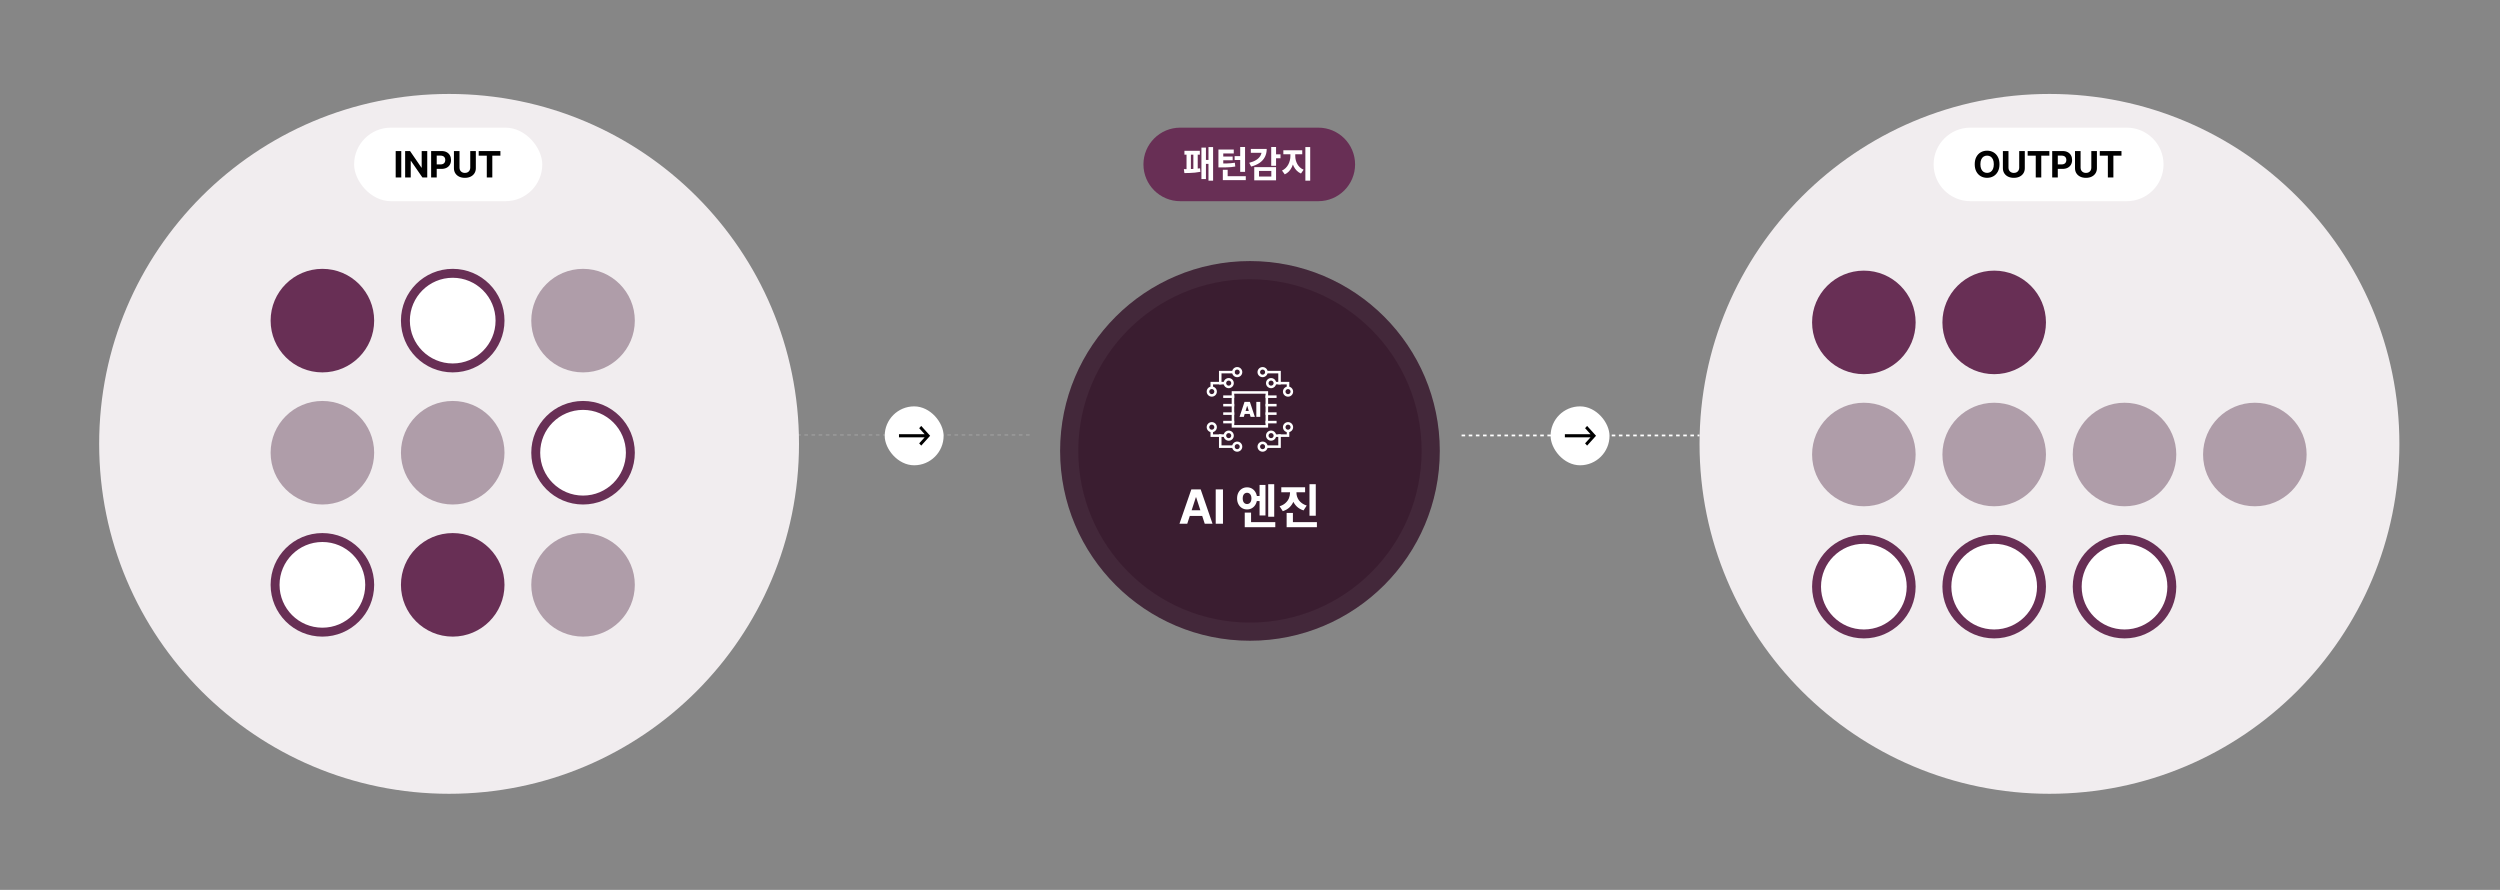 <svg width="958" height="341" viewBox="0 0 958 341" fill="none" xmlns="http://www.w3.org/2000/svg">
<rect x="0" y="0" width="958" height="341" fill="#808080" stroke="none"/>
<rect width="958" height="341" fill="white" fill-opacity="0.05"/>
<path d="M305.495 166.669L395.116 166.669" stroke="#979797" stroke-width="0.684" stroke-dasharray="1.37 1.37"/>
<path d="M560.078 166.867L651.267 166.867" stroke="white" stroke-width="0.684" stroke-dasharray="1.37 1.37"/>
<path d="M438.167 63.004C438.167 55.224 444.475 48.916 452.256 48.916H505.181C512.962 48.916 519.269 55.224 519.269 63.004C519.269 70.785 512.962 77.093 505.181 77.093H452.256C444.475 77.093 438.167 70.785 438.167 63.004Z" fill="#682F55"/>
<path d="M463.089 56.351H464.857V69.243H463.089V56.351ZM461.544 61.294H463.688V62.783H461.544V61.294ZM460.388 56.56H462.114V68.63H460.388V56.56ZM453.873 57.785H459.776V59.261H453.873V57.785ZM453.859 66.319L453.664 64.802C454.063 64.802 454.518 64.802 455.028 64.802C455.539 64.793 456.072 64.779 456.629 64.76C457.195 64.732 457.757 64.7 458.314 64.663C458.871 64.616 459.386 64.561 459.859 64.496L459.984 65.846C459.335 65.976 458.634 66.078 457.882 66.152C457.13 66.227 456.402 66.273 455.696 66.291C454.991 66.31 454.378 66.319 453.859 66.319ZM454.68 58.732H456.351V65.192H454.68V58.732ZM457.297 58.732H458.968V65.192H457.297V58.732ZM473.112 59.832H475.479V61.307H473.112V59.832ZM475.242 56.337H477.107V65.86H475.242V56.337ZM468.587 67.531H477.386V69.02H468.587V67.531ZM468.587 65.066H470.439V68.575H468.587V65.066ZM466.903 62.658H467.919C468.689 62.658 469.371 62.653 469.965 62.644C470.559 62.625 471.112 62.593 471.622 62.547C472.142 62.5 472.666 62.435 473.195 62.352L473.362 63.813C472.824 63.906 472.286 63.98 471.747 64.036C471.218 64.082 470.648 64.115 470.035 64.134C469.422 64.143 468.717 64.147 467.919 64.147H466.903V62.658ZM466.903 57.312H472.778V58.801H468.754V62.825H466.903V57.312ZM468.183 59.985H472.36V61.419H468.183V59.985ZM487.13 56.337H488.982V63.535H487.13V56.337ZM488.481 59.15H490.694V60.653H488.481V59.15ZM483.441 57.075H485.404C485.404 58.217 485.172 59.238 484.708 60.138C484.253 61.029 483.58 61.785 482.689 62.407C481.798 63.02 480.712 63.493 479.431 63.827L478.707 62.379C479.765 62.11 480.643 61.758 481.339 61.321C482.035 60.885 482.559 60.384 482.912 59.818C483.265 59.252 483.441 58.648 483.441 58.008V57.075ZM479.32 57.075H484.541V58.551H479.32V57.075ZM480.629 64.036H488.982V69.104H480.629V64.036ZM487.172 65.498H482.452V67.642H487.172V65.498ZM494.48 58.384H495.956V59.832C495.956 60.574 495.877 61.303 495.719 62.017C495.571 62.732 495.343 63.405 495.037 64.036C494.74 64.658 494.364 65.21 493.909 65.693C493.454 66.166 492.925 66.542 492.322 66.82L491.264 65.359C491.802 65.108 492.271 64.783 492.67 64.384C493.079 63.985 493.413 63.54 493.673 63.048C493.942 62.547 494.141 62.022 494.271 61.474C494.41 60.918 494.48 60.37 494.48 59.832V58.384ZM494.884 58.384H496.346V59.832C496.346 60.342 496.411 60.862 496.541 61.391C496.68 61.911 496.879 62.407 497.139 62.881C497.399 63.345 497.729 63.762 498.128 64.134C498.527 64.505 499 64.802 499.548 65.025L498.531 66.5C497.919 66.231 497.385 65.869 496.93 65.414C496.476 64.96 496.095 64.435 495.789 63.841C495.482 63.247 495.255 62.611 495.107 61.934C494.958 61.247 494.884 60.546 494.884 59.832V58.384ZM491.779 57.576H499.019V59.108H491.779V57.576ZM500.216 56.351H502.068V69.243H500.216V56.351Z" fill="white"/>
<circle cx="134.09" cy="134.09" r="134.09" transform="matrix(-1 0 0 1 306.179 36)" fill="#F1EDEF"/>
<rect x="135.697" y="48.916" width="72.102" height="28.177" rx="14.088" fill="white"/>
<path d="M153.768 57.879V68.004H151.627V57.879H153.768ZM163.72 57.879V68.004H161.871L157.466 61.631H157.392V68.004H155.251V57.879H157.13L161.5 64.246H161.589V57.879H163.72ZM165.21 68.004V57.879H169.205C169.973 57.879 170.627 58.025 171.168 58.319C171.708 58.609 172.12 59.013 172.404 59.53C172.69 60.044 172.834 60.638 172.834 61.31C172.834 61.982 172.689 62.575 172.399 63.09C172.109 63.604 171.688 64.004 171.138 64.291C170.591 64.578 169.928 64.721 169.15 64.721H166.604V63.006H168.804C169.216 63.006 169.556 62.935 169.823 62.793C170.093 62.648 170.294 62.449 170.426 62.195C170.561 61.938 170.629 61.643 170.629 61.31C170.629 60.974 170.561 60.68 170.426 60.43C170.294 60.176 170.093 59.98 169.823 59.842C169.553 59.7 169.21 59.629 168.795 59.629H167.351V68.004H165.21ZM180.2 57.879H182.341V64.454C182.341 65.192 182.164 65.838 181.812 66.392C181.462 66.946 180.973 67.378 180.343 67.688C179.714 67.994 178.98 68.147 178.143 68.147C177.303 68.147 176.568 67.994 175.938 67.688C175.309 67.378 174.819 66.946 174.47 66.392C174.12 65.838 173.946 65.192 173.946 64.454V57.879H176.086V64.271C176.086 64.657 176.171 65 176.339 65.3C176.51 65.6 176.751 65.835 177.06 66.007C177.37 66.178 177.731 66.264 178.143 66.264C178.558 66.264 178.919 66.178 179.226 66.007C179.536 65.835 179.775 65.6 179.943 65.3C180.114 65 180.2 64.657 180.2 64.271V57.879ZM183.438 59.644V57.879H191.753V59.644H188.654V68.004H186.538V59.644H183.438Z" fill="black"/>
<circle cx="123.54" cy="122.861" r="19.84" fill="#682F55"/>
<circle cx="123.54" cy="173.487" r="19.84" fill="#AF9DA9"/>
<circle cx="123.54" cy="224.112" r="18.13" fill="white" stroke="#682F55" stroke-width="3.421"/>
<circle cx="173.482" cy="122.861" r="18.13" fill="white" stroke="#682F55" stroke-width="3.421"/>
<circle cx="173.482" cy="173.487" r="19.84" fill="#AF9DA9"/>
<circle cx="173.482" cy="224.112" r="19.84" fill="#682F55"/>
<circle cx="223.423" cy="122.861" r="19.84" fill="#AF9DA9"/>
<circle cx="223.423" cy="173.487" r="18.13" fill="white" stroke="#682F55" stroke-width="3.421"/>
<circle cx="223.423" cy="224.112" r="19.84" fill="#AF9DA9"/>
<circle cx="785.357" cy="170.09" r="134.09" fill="#F1EDEF"/>
<path d="M740.964 63.004C740.964 55.224 747.272 48.916 755.052 48.916H814.978C822.758 48.916 829.066 55.224 829.066 63.004C829.066 70.785 822.758 77.093 814.978 77.093H755.052C747.272 77.093 740.964 70.785 740.964 63.004Z" fill="white"/>
<path d="M766.199 62.941C766.199 64.046 765.99 64.985 765.572 65.759C765.156 66.534 764.589 67.126 763.871 67.534C763.156 67.94 762.351 68.142 761.458 68.142C760.558 68.142 759.751 67.938 759.036 67.529C758.321 67.121 757.755 66.529 757.34 65.754C756.925 64.98 756.717 64.042 756.717 62.941C756.717 61.837 756.925 60.898 757.34 60.123C757.755 59.349 758.321 58.759 759.036 58.353C759.751 57.945 760.558 57.74 761.458 57.74C762.351 57.74 763.156 57.945 763.871 58.353C764.589 58.759 765.156 59.349 765.572 60.123C765.99 60.898 766.199 61.837 766.199 62.941ZM764.029 62.941C764.029 62.226 763.922 61.623 763.708 61.132C763.497 60.641 763.199 60.268 762.813 60.014C762.427 59.761 761.976 59.634 761.458 59.634C760.941 59.634 760.489 59.761 760.104 60.014C759.718 60.268 759.418 60.641 759.204 61.132C758.993 61.623 758.887 62.226 758.887 62.941C758.887 63.657 758.993 64.26 759.204 64.751C759.418 65.242 759.718 65.614 760.104 65.868C760.489 66.122 760.941 66.249 761.458 66.249C761.976 66.249 762.427 66.122 762.813 65.868C763.199 65.614 763.497 65.242 763.708 64.751C763.922 64.26 764.029 63.657 764.029 62.941ZM773.761 57.879H775.902V64.454C775.902 65.192 775.725 65.838 775.373 66.392C775.023 66.946 774.534 67.378 773.904 67.688C773.275 67.994 772.541 68.147 771.704 68.147C770.864 68.147 770.129 67.994 769.499 67.688C768.87 67.378 768.38 66.946 768.031 66.392C767.681 65.838 767.507 65.192 767.507 64.454V57.879H769.648V64.271C769.648 64.657 769.732 65 769.9 65.3C770.071 65.6 770.312 65.835 770.621 66.007C770.931 66.178 771.292 66.264 771.704 66.264C772.119 66.264 772.48 66.178 772.787 66.007C773.097 65.835 773.336 65.6 773.504 65.3C773.675 65 773.761 64.657 773.761 64.271V57.879ZM776.999 59.644V57.879H785.314V59.644H782.215V68.004H780.099V59.644H776.999ZM786.405 68.004V57.879H790.4C791.168 57.879 791.822 58.025 792.363 58.319C792.903 58.609 793.315 59.013 793.599 59.53C793.886 60.044 794.029 60.638 794.029 61.31C794.029 61.982 793.884 62.575 793.594 63.09C793.304 63.604 792.884 64.004 792.333 64.291C791.786 64.578 791.124 64.721 790.346 64.721H787.8V63.006H790C790.412 63.006 790.751 62.935 791.018 62.793C791.288 62.648 791.489 62.449 791.621 62.195C791.756 61.938 791.824 61.643 791.824 61.31C791.824 60.974 791.756 60.68 791.621 60.43C791.489 60.176 791.288 59.98 791.018 59.842C790.748 59.7 790.405 59.629 789.99 59.629H788.546V68.004H786.405ZM801.395 57.879H803.536V64.454C803.536 65.192 803.359 65.838 803.007 66.392C802.657 66.946 802.168 67.378 801.538 67.688C800.909 67.994 800.176 68.147 799.338 68.147C798.498 68.147 797.763 67.994 797.133 67.688C796.504 67.378 796.014 66.946 795.665 66.392C795.316 65.838 795.141 65.192 795.141 64.454V57.879H797.282V64.271C797.282 64.657 797.366 65 797.534 65.3C797.705 65.6 797.946 65.835 798.256 66.007C798.566 66.178 798.926 66.264 799.338 66.264C799.754 66.264 800.115 66.178 800.421 66.007C800.731 65.835 800.97 65.6 801.138 65.3C801.309 65 801.395 64.657 801.395 64.271V57.879ZM804.633 59.644V57.879H812.949V59.644H809.849V68.004H807.733V59.644H804.633Z" fill="black"/>
<circle cx="714.232" cy="123.544" r="19.84" fill="#682F55"/>
<circle cx="714.232" cy="174.169" r="19.84" fill="#AF9DA9"/>
<circle cx="714.232" cy="224.797" r="18.13" fill="white" stroke="#682F55" stroke-width="3.421"/>
<circle cx="764.173" cy="123.544" r="19.84" fill="#682F55"/>
<circle cx="764.173" cy="174.169" r="19.84" fill="#AF9DA9"/>
<circle cx="764.173" cy="224.797" r="18.13" fill="white" stroke="#682F55" stroke-width="3.421"/>
<circle cx="814.115" cy="174.169" r="19.84" fill="#AF9DA9"/>
<circle cx="864.056" cy="174.169" r="19.84" fill="#AF9DA9"/>
<circle cx="814.115" cy="224.797" r="18.13" fill="white" stroke="#682F55" stroke-width="3.421"/>
<circle cx="478.982" cy="172.785" r="72.743" fill="#3A1D30"/>
<circle cx="478.982" cy="172.785" r="69.262" stroke="white" stroke-opacity="0.05" stroke-width="6.961"/>
<path d="M485.942 163.858H471.986V149.902H485.942V163.858ZM472.954 162.882H484.965V150.87H472.954V162.882Z" fill="white"/>
<path d="M490.806 171.644H484.864V170.668H489.838V166.449H490.806V171.644Z" fill="white"/>
<path d="M494.057 167.426H488.301V166.45H493.081V164.828H494.057V167.426Z" fill="white"/>
<path d="M472.953 171.644H467.113V166.449H468.081V170.668H472.953V171.644Z" fill="white"/>
<path d="M469.711 167.426H463.862V164.828H464.839V166.45H469.711V167.426Z" fill="white"/>
<path d="M490.806 147.296H489.838V143.077H484.966V142.109H490.806V147.296Z" fill="white"/>
<path d="M494.058 148.928H493.081V147.298H488.217V146.33H494.058V148.928Z" fill="white"/>
<path d="M468.081 147.296H467.113V142.109H473.039V143.077H468.081V147.296Z" fill="white"/>
<path d="M464.839 149.021H463.862V146.33H469.796V147.298H464.839V149.021Z" fill="white"/>
<path d="M483.828 169.209C482.75 169.209 481.876 170.083 481.876 171.153C481.876 172.223 482.75 173.097 483.828 173.097C484.906 173.097 485.781 172.223 485.781 171.153C485.781 170.083 484.906 169.209 483.828 169.209ZM483.828 172.129C483.293 172.129 482.852 171.688 482.852 171.153C482.852 170.618 483.293 170.177 483.828 170.177C484.363 170.177 484.804 170.618 484.804 171.153C484.804 171.688 484.363 172.129 483.828 172.129Z" fill="white"/>
<path d="M487.08 164.988C486.001 164.988 485.127 165.863 485.127 166.932C485.127 168.002 486.001 168.876 487.08 168.876C488.158 168.876 489.032 168.002 489.032 166.932C489.032 165.863 488.158 164.988 487.08 164.988ZM487.08 167.908C486.545 167.908 486.103 167.467 486.103 166.932C486.103 166.397 486.545 165.956 487.08 165.956C487.614 165.956 488.056 166.397 488.056 166.932C488.056 167.467 487.614 167.908 487.08 167.908Z" fill="white"/>
<path d="M493.573 161.747C492.495 161.747 491.621 162.621 491.621 163.691C491.621 164.761 492.495 165.635 493.573 165.635C494.651 165.635 495.526 164.761 495.526 163.691C495.526 162.621 494.651 161.747 493.573 161.747ZM493.573 164.667C493.039 164.667 492.597 164.226 492.597 163.691C492.597 163.156 493.039 162.715 493.573 162.715C494.108 162.715 494.55 163.156 494.55 163.691C494.55 164.226 494.108 164.667 493.573 164.667Z" fill="white"/>
<path d="M474.092 169.209C473.013 169.209 472.139 170.083 472.139 171.153C472.139 172.223 473.013 173.097 474.092 173.097C475.17 173.097 476.044 172.223 476.044 171.153C476.044 170.083 475.17 169.209 474.092 169.209ZM474.092 172.129C473.557 172.129 473.115 171.688 473.115 171.153C473.115 170.618 473.557 170.177 474.092 170.177C474.626 170.177 475.068 170.618 475.068 171.153C475.068 171.688 474.626 172.129 474.092 172.129Z" fill="white"/>
<path d="M472.793 166.941C472.793 165.863 471.918 164.997 470.84 164.997C469.762 164.997 468.888 165.871 468.888 166.941C468.888 168.011 469.762 168.885 470.84 168.885C471.918 168.885 472.793 168.011 472.793 166.941ZM470.84 167.909C470.306 167.909 469.864 167.467 469.864 166.933C469.864 166.398 470.306 165.956 470.84 165.956C471.375 165.956 471.817 166.398 471.817 166.933C471.817 167.467 471.375 167.909 470.84 167.909Z" fill="white"/>
<path d="M464.355 161.747C463.276 161.747 462.402 162.621 462.402 163.691C462.402 164.761 463.276 165.635 464.355 165.635C465.433 165.635 466.307 164.761 466.307 163.691C466.307 162.621 465.433 161.747 464.355 161.747ZM464.355 164.667C463.82 164.667 463.378 164.226 463.378 163.691C463.378 163.156 463.82 162.715 464.355 162.715C464.889 162.715 465.331 163.156 465.331 163.691C465.331 164.226 464.889 164.667 464.355 164.667Z" fill="white"/>
<path d="M483.828 144.54C484.906 144.54 485.781 143.666 485.781 142.596C485.781 141.527 484.906 140.652 483.828 140.652C482.75 140.652 481.876 141.527 481.876 142.596C481.876 143.666 482.75 144.54 483.828 144.54ZM483.828 141.62C484.363 141.62 484.804 142.062 484.804 142.596C484.804 143.131 484.363 143.573 483.828 143.573C483.293 143.573 482.852 143.131 482.852 142.596C482.852 142.062 483.293 141.62 483.828 141.62Z" fill="white"/>
<path d="M487.08 144.869C486.001 144.869 485.127 145.744 485.127 146.813C485.127 147.883 486.001 148.757 487.08 148.757C488.158 148.757 489.032 147.883 489.032 146.813C489.032 145.744 488.158 144.869 487.08 144.869ZM487.08 147.789C486.545 147.789 486.103 147.348 486.103 146.813C486.103 146.278 486.545 145.837 487.08 145.837C487.614 145.837 488.056 146.278 488.056 146.813C488.056 147.348 487.614 147.789 487.08 147.789Z" fill="white"/>
<path d="M493.573 152.012C494.651 152.012 495.526 151.138 495.526 150.068C495.526 148.998 494.651 148.124 493.573 148.124C492.495 148.124 491.621 148.998 491.621 150.068C491.621 151.138 492.495 152.012 493.573 152.012ZM493.573 149.092C494.108 149.092 494.55 149.533 494.55 150.068C494.55 150.603 494.108 151.044 493.573 151.044C493.039 151.044 492.597 150.603 492.597 150.068C492.597 149.533 493.039 149.092 493.573 149.092Z" fill="white"/>
<path d="M474.091 140.652C473.013 140.652 472.139 141.527 472.139 142.596C472.139 143.666 473.013 144.54 474.091 144.54C475.169 144.54 476.044 143.666 476.044 142.596C476.044 141.527 475.169 140.652 474.091 140.652ZM474.091 143.573C473.557 143.573 473.115 143.131 473.115 142.596C473.115 142.062 473.557 141.62 474.091 141.62C474.626 141.62 475.068 142.062 475.068 142.596C475.068 143.131 474.626 143.573 474.091 143.573Z" fill="white"/>
<path d="M470.84 148.757C471.918 148.757 472.793 147.883 472.793 146.813C472.793 145.744 471.918 144.869 470.84 144.869C469.762 144.869 468.888 145.744 468.888 146.813C468.888 147.883 469.762 148.757 470.84 148.757ZM470.84 145.837C471.375 145.837 471.817 146.278 471.817 146.813C471.817 147.348 471.375 147.789 470.84 147.789C470.306 147.789 469.864 147.348 469.864 146.813C469.864 146.278 470.306 145.837 470.84 145.837Z" fill="white"/>
<path d="M464.355 148.113C463.276 148.113 462.402 148.988 462.402 150.057C462.402 151.127 463.276 152.001 464.355 152.001C465.433 152.001 466.307 151.127 466.307 150.057C466.307 148.988 465.433 148.113 464.355 148.113ZM464.355 151.033C463.82 151.033 463.378 150.592 463.378 150.057C463.378 149.522 463.82 149.081 464.355 149.081C464.889 149.081 465.331 149.522 465.331 150.057C465.331 150.592 464.889 151.033 464.355 151.033Z" fill="white"/>
<path d="M472.954 151.518H468.735V152.494H472.954V151.518Z" fill="white"/>
<path d="M472.954 161.261H468.735V162.237H472.954V161.261Z" fill="white"/>
<path d="M472.954 158.012H468.735V158.988H472.954V158.012Z" fill="white"/>
<path d="M472.954 154.768H468.735V155.744H472.954V154.768Z" fill="white"/>
<path d="M489.185 151.518H484.966V152.494H489.185V151.518Z" fill="white"/>
<path d="M489.185 161.261H484.966V162.237H489.185V161.261Z" fill="white"/>
<path d="M489.185 158.012H484.966V158.988H489.185V158.012Z" fill="white"/>
<path d="M489.185 154.768H484.966V155.744H489.185V154.768Z" fill="white"/>
<path d="M482.929 154.003V159.741H481.426V154.003H482.929Z" fill="white"/>
<path d="M476.621 159.741H474.991L476.901 154.003H478.955L480.857 159.741H479.235L478.896 158.612H476.969L476.629 159.741H476.621ZM477.308 157.475H478.539L477.945 155.548H477.894L477.308 157.475Z" fill="white"/>
<path d="M454.954 200.699H451.972L456.516 187.537H460.102L464.639 200.699H461.657L458.36 190.544H458.257L454.954 200.699ZM454.767 195.525H461.811V197.698H454.767V195.525ZM468.645 187.537V200.699H465.862V187.537H468.645ZM480.712 190.075H483.282V192.012H480.712V190.075ZM477.87 186.745C478.618 186.745 479.276 186.926 479.843 187.288C480.422 187.65 480.875 188.151 481.2 188.79C481.538 189.418 481.707 190.148 481.707 190.98C481.707 191.801 481.538 192.531 481.2 193.17C480.875 193.81 480.422 194.31 479.843 194.672C479.276 195.034 478.618 195.215 477.87 195.215C477.134 195.215 476.477 195.034 475.898 194.672C475.318 194.31 474.866 193.81 474.54 193.17C474.214 192.531 474.051 191.801 474.051 190.98C474.051 190.148 474.214 189.418 474.54 188.79C474.866 188.151 475.318 187.65 475.898 187.288C476.477 186.926 477.134 186.745 477.87 186.745ZM477.87 188.826C477.545 188.826 477.255 188.911 477.002 189.08C476.748 189.249 476.549 189.496 476.404 189.822C476.272 190.136 476.205 190.522 476.205 190.98C476.205 191.439 476.272 191.831 476.404 192.157C476.549 192.482 476.748 192.73 477.002 192.899C477.255 193.068 477.545 193.152 477.87 193.152C478.196 193.152 478.486 193.068 478.739 192.899C478.992 192.73 479.192 192.482 479.336 192.157C479.481 191.831 479.553 191.439 479.553 190.98C479.553 190.522 479.481 190.136 479.336 189.822C479.192 189.496 478.992 189.249 478.739 189.08C478.486 188.911 478.196 188.826 477.87 188.826ZM485.979 185.551H488.277V198.003H485.979V185.551ZM482.666 185.822H484.929V197.514H482.666V185.822ZM476.983 200.084H488.693V202.02H476.983V200.084ZM476.983 196.428H479.409V201.097H476.983V196.428ZM494.339 187.415H496.33V188.826C496.33 189.876 496.155 190.878 495.805 191.831C495.467 192.772 494.948 193.598 494.248 194.31C493.548 195.01 492.656 195.535 491.57 195.885L490.339 194.003C491.28 193.701 492.04 193.279 492.619 192.736C493.211 192.193 493.645 191.584 493.922 190.908C494.2 190.22 494.339 189.526 494.339 188.826V187.415ZM494.845 187.415H496.8V188.826C496.8 189.321 496.879 189.816 497.035 190.311C497.192 190.793 497.428 191.258 497.741 191.704C498.067 192.139 498.477 192.531 498.972 192.881C499.467 193.23 500.052 193.514 500.728 193.731L499.515 195.595C498.465 195.258 497.596 194.751 496.909 194.075C496.221 193.399 495.702 192.609 495.352 191.704C495.014 190.787 494.845 189.828 494.845 188.826V187.415ZM490.99 186.727H500.112V188.645H490.99V186.727ZM501.795 185.551H504.203V197.641H501.795V185.551ZM493.036 200.084H504.637V202.02H493.036V200.084ZM493.036 196.555H495.443V201.043H493.036V196.555Z" fill="white"/>
<rect x="339.017" y="155.722" width="22.576" height="22.576" rx="11.288" fill="white"/>
<path d="M344.49 167.596H354.314L352.231 169.894L353.012 170.757L356.428 166.986L355.647 166.124L353.012 163.216L352.231 164.079L354.314 166.376H344.49V167.596Z" fill="black"/>
<rect x="594.187" y="155.722" width="22.576" height="22.576" rx="11.288" fill="white"/>
<path d="M599.66 167.596H609.484L607.401 169.894L608.182 170.757L611.598 166.986L610.817 166.124L608.182 163.216L607.401 164.079L609.484 166.376H599.66V167.596Z" fill="black"/>
</svg>

